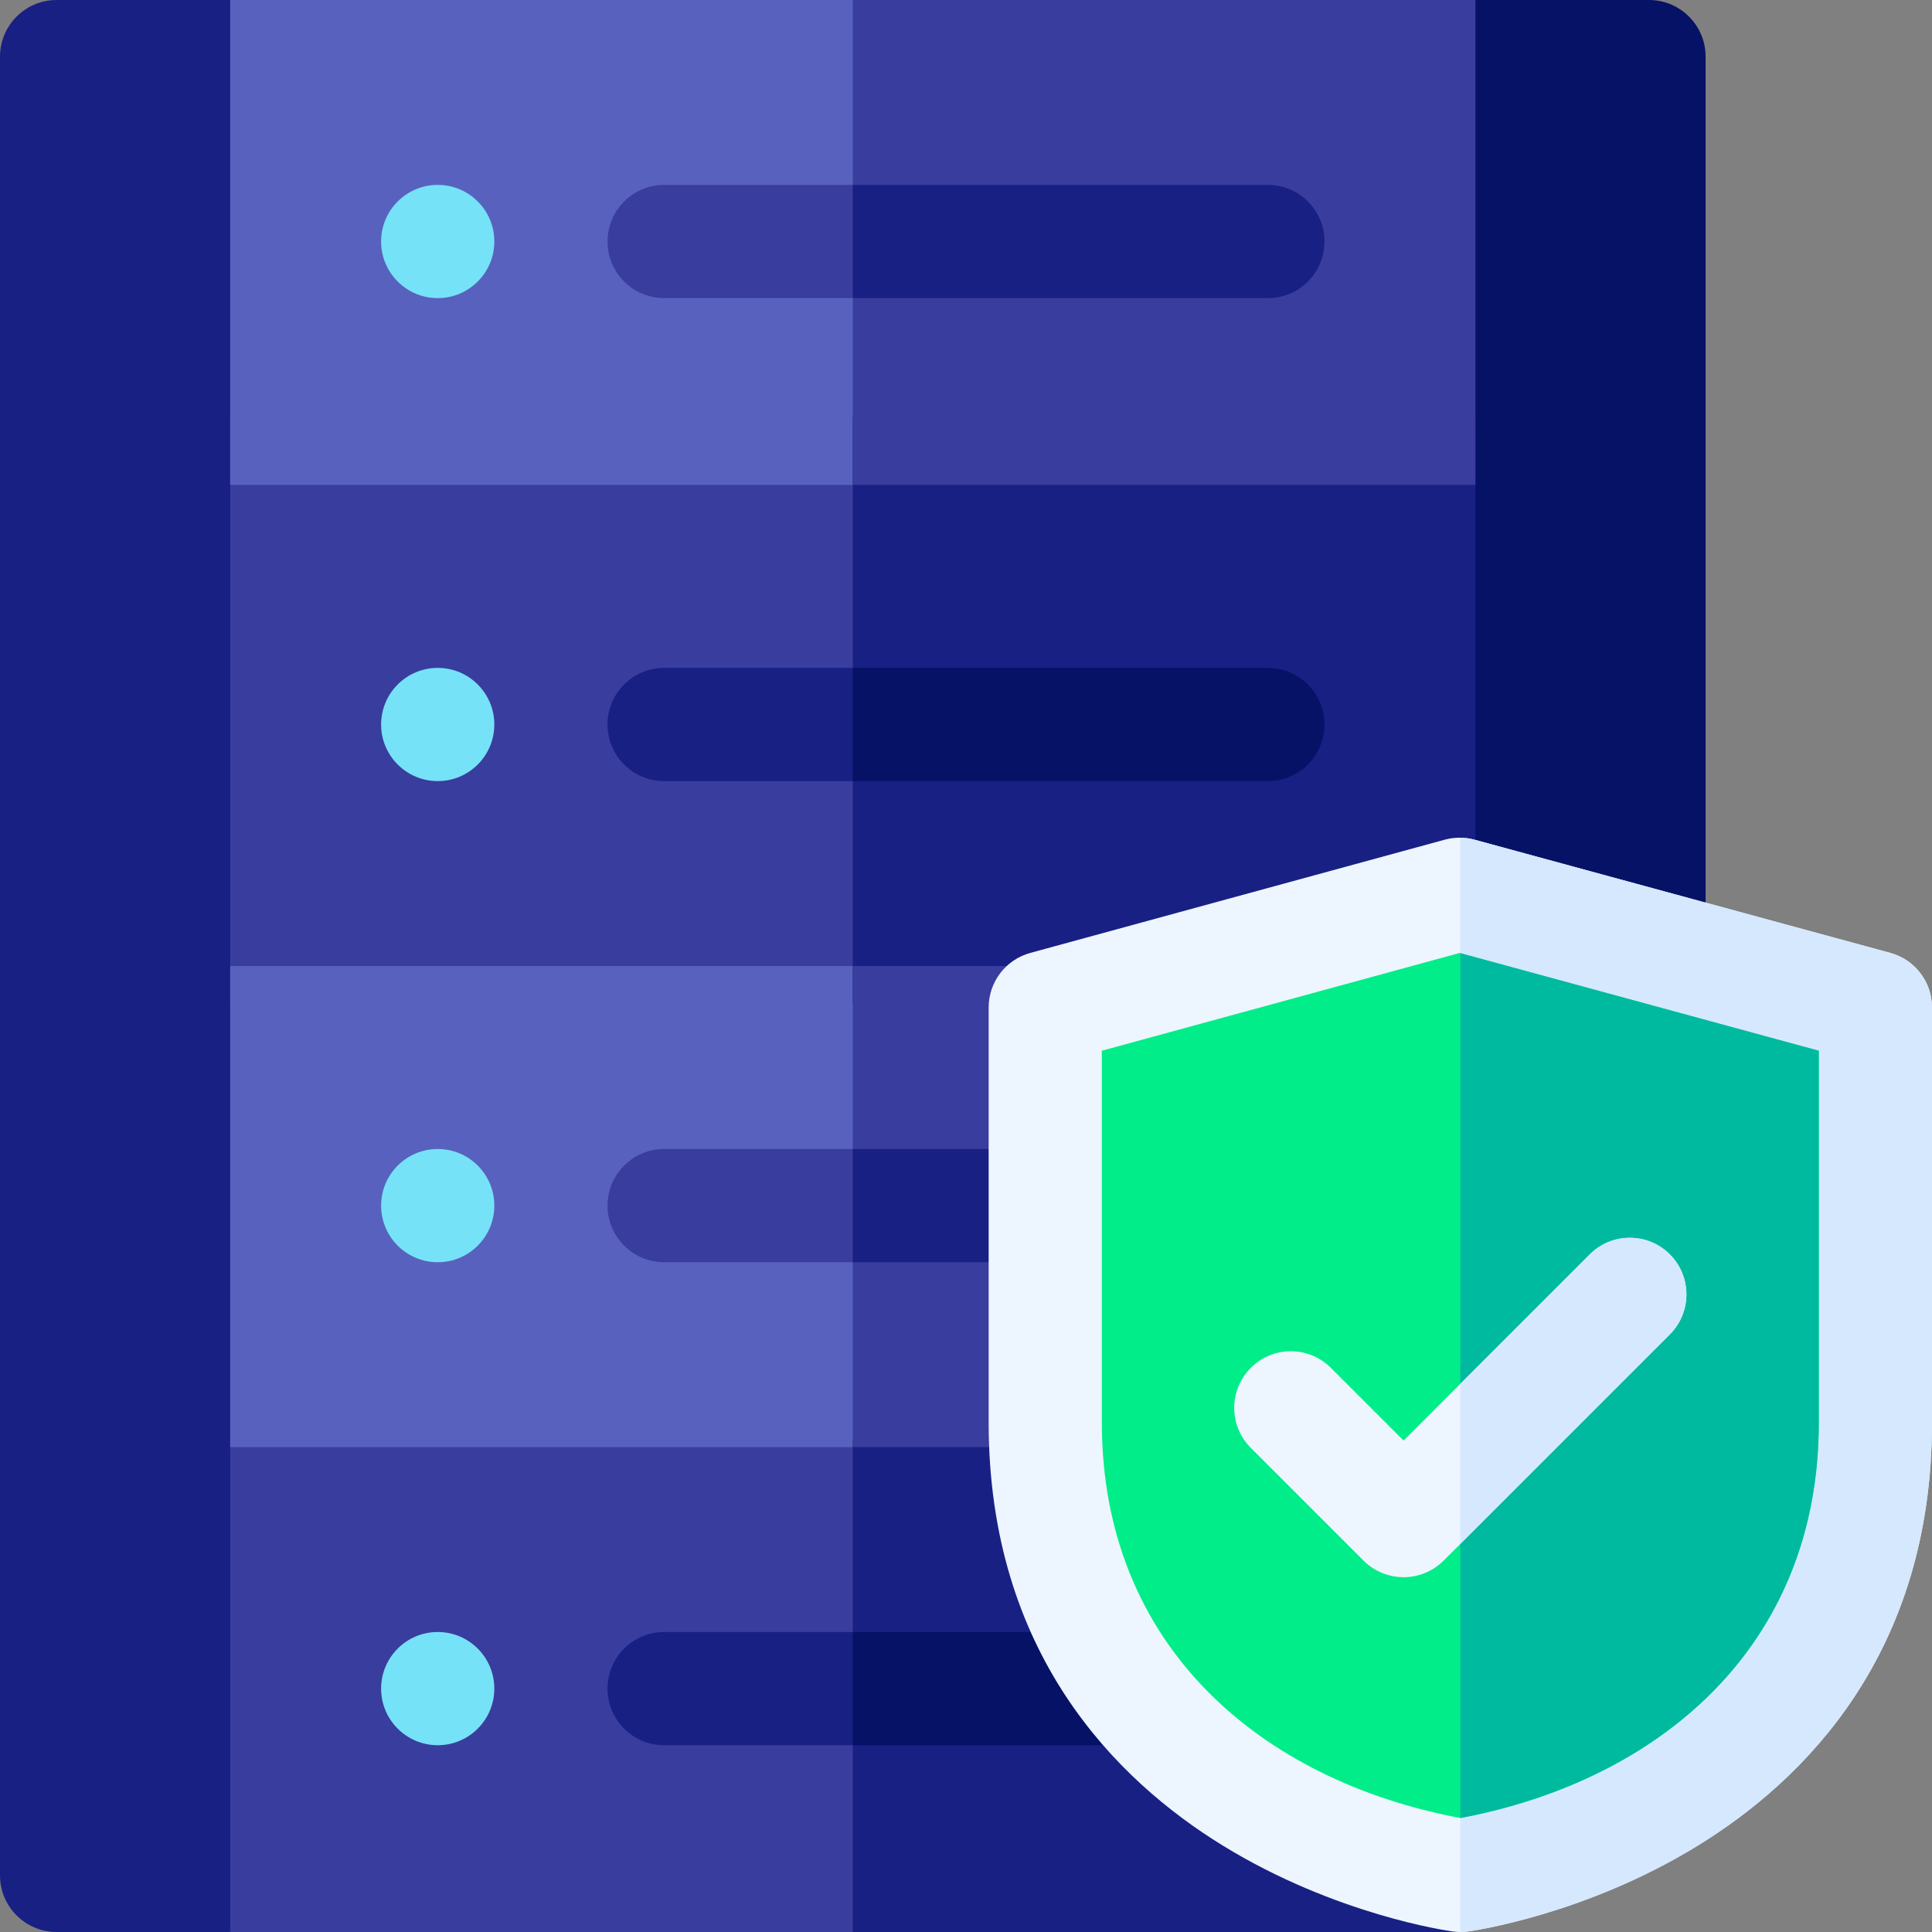 <svg width="80" height="80" viewBox="0 0 80 80" fill="none" xmlns="http://www.w3.org/2000/svg">
<rect x="0" y="0" width="80" height="80" fill="#808080" stroke="none"/>
<g clip-path="url(#clip0_106_566)">
<path d="M11.094 1.658V78.342L9.531 80H2.344C1.05 80 0 78.95 0 77.656V2.344C0 1.05 1.05 0 2.344 0H9.531L11.094 1.658Z" fill="#182084"/>
<path d="M9.531 17.266H36.875V41.562H9.531V17.266Z" fill="#393D9D"/>
<path d="M35.312 0L36.875 1.562V18.682L35.312 20.078H9.531V0H35.312Z" fill="#5862BE"/>
<path d="M9.531 59.609H36.875V80H9.531V59.609Z" fill="#393D9D"/>
<path d="M9.531 40H36.875V59.922H9.531V40Z" fill="#5862BE"/>
<path d="M70.625 2.344V75.312L60.469 80L59.531 78.342V1.658L61.094 0H68.281C69.575 0 70.625 1.05 70.625 2.344Z" fill="#061266"/>
<path d="M35.312 17.266H61.094V41.562H35.312V17.266Z" fill="#182084"/>
<path d="M35.312 0H61.094V20.078H35.312V0Z" fill="#393D9D"/>
<path d="M61.094 59.609L60.469 80H35.312V59.609H61.094Z" fill="#182084"/>
<path d="M35.312 40H61.094V59.922H35.312V40Z" fill="#393D9D"/>
<path d="M18.125 12.344C19.419 12.344 20.469 11.294 20.469 10C20.469 8.706 19.419 7.656 18.125 7.656C16.831 7.656 15.781 8.706 15.781 10C15.781 11.294 16.831 12.344 18.125 12.344Z" fill="#76E2F8"/>
<path d="M27.5 12.344H52.5C53.794 12.344 54.844 11.294 54.844 10C54.844 8.706 53.794 7.656 52.5 7.656H27.5C26.206 7.656 25.156 8.706 25.156 10C25.156 11.294 26.206 12.344 27.5 12.344Z" fill="#393D9D"/>
<path d="M54.844 10C54.844 11.294 53.794 12.344 52.5 12.344H35.312V7.656H52.5C53.794 7.656 54.844 8.706 54.844 10Z" fill="#182084"/>
<path d="M27.5 32.344H52.5C53.794 32.344 54.844 31.294 54.844 30C54.844 28.706 53.794 27.656 52.5 27.656H27.5C26.206 27.656 25.156 28.706 25.156 30C25.156 31.294 26.206 32.344 27.5 32.344Z" fill="#182084"/>
<path d="M54.844 30C54.844 31.294 53.794 32.344 52.5 32.344H35.312V27.656H52.5C53.794 27.656 54.844 28.706 54.844 30Z" fill="#061266"/>
<path d="M27.5 52.266H52.5C53.794 52.266 54.844 51.216 54.844 49.922C54.844 48.627 53.794 47.578 52.5 47.578H27.5C26.206 47.578 25.156 48.627 25.156 49.922C25.156 51.216 26.206 52.266 27.5 52.266Z" fill="#393D9D"/>
<path d="M54.844 49.922C54.844 51.216 53.794 52.266 52.5 52.266H35.312V47.578H52.5C53.794 47.578 54.844 48.628 54.844 49.922Z" fill="#182084"/>
<path d="M27.5 72.266H52.5C53.794 72.266 54.844 71.216 54.844 69.922C54.844 68.627 53.794 67.578 52.5 67.578H27.5C26.206 67.578 25.156 68.627 25.156 69.922C25.156 71.216 26.206 72.266 27.5 72.266Z" fill="#182084"/>
<path d="M54.844 69.922C54.844 71.216 53.794 72.266 52.5 72.266H35.312V67.578H52.5C53.794 67.578 54.844 68.628 54.844 69.922Z" fill="#061266"/>
<path d="M18.125 32.344C19.419 32.344 20.469 31.294 20.469 30C20.469 28.706 19.419 27.656 18.125 27.656C16.831 27.656 15.781 28.706 15.781 30C15.781 31.294 16.831 32.344 18.125 32.344Z" fill="#76E2F8"/>
<path d="M18.125 52.266C19.419 52.266 20.469 51.216 20.469 49.922C20.469 48.627 19.419 47.578 18.125 47.578C16.831 47.578 15.781 48.627 15.781 49.922C15.781 51.216 16.831 52.266 18.125 52.266Z" fill="#76E2F8"/>
<path d="M18.125 72.266C19.419 72.266 20.469 71.216 20.469 69.922C20.469 68.627 19.419 67.578 18.125 67.578C16.831 67.578 15.781 68.627 15.781 69.922C15.781 71.216 16.831 72.266 18.125 72.266Z" fill="#76E2F8"/>
<path d="M78.272 39.457L61.055 34.77C60.651 34.66 60.225 34.66 59.822 34.77L42.663 39.458C41.644 39.736 40.938 40.662 40.938 41.719V58.906C40.938 68.465 46.219 73.712 50.649 76.431C55.313 79.293 59.957 79.952 60.152 79.978C60.362 80.007 60.575 80.007 60.785 79.978C60.981 79.952 65.625 79.293 70.288 76.431C74.719 73.712 80 68.465 80 58.906V41.719C80 40.661 79.292 39.735 78.272 39.457Z" fill="#EDF5FF"/>
<path d="M80 41.719V58.906C80 68.466 74.719 73.712 70.289 76.431C65.625 79.294 60.981 79.951 60.786 79.978C60.681 79.994 60.575 80 60.469 80V34.689C60.666 34.691 60.862 34.719 61.055 34.77L78.272 39.458C79.292 39.734 80 40.661 80 41.719Z" fill="#D5E8FE"/>
<path d="M75.312 58.906C75.312 68.242 68.627 73.746 60.469 75.279C52.189 73.723 45.625 68.146 45.625 58.906V43.508L60.441 39.46L75.312 43.51V58.906Z" fill="#00ED89"/>
<path d="M75.312 43.509V58.906C75.312 68.242 68.627 73.747 60.469 75.28V39.469L75.312 43.509Z" fill="#00BAA0"/>
<path d="M55.108 56.639C54.193 55.724 52.709 55.723 51.793 56.639C50.878 57.554 50.878 59.038 51.793 59.953L56.462 64.622C57.377 65.537 58.862 65.537 59.777 64.622L69.144 55.255C70.059 54.34 70.059 52.856 69.144 51.94C68.229 51.025 66.745 51.025 65.829 51.94L58.12 59.65L55.108 56.639Z" fill="#EDF5FF"/>
<path d="M69.144 55.255L60.469 63.93V57.302L65.83 51.941C66.745 51.025 68.23 51.025 69.144 51.941C70.059 52.856 70.059 54.339 69.144 55.255Z" fill="#D5E8FE"/>
</g>
<defs>
<clipPath id="clip0_106_566">
<rect width="80" height="80" fill="white"/>
</clipPath>
</defs>
</svg>
